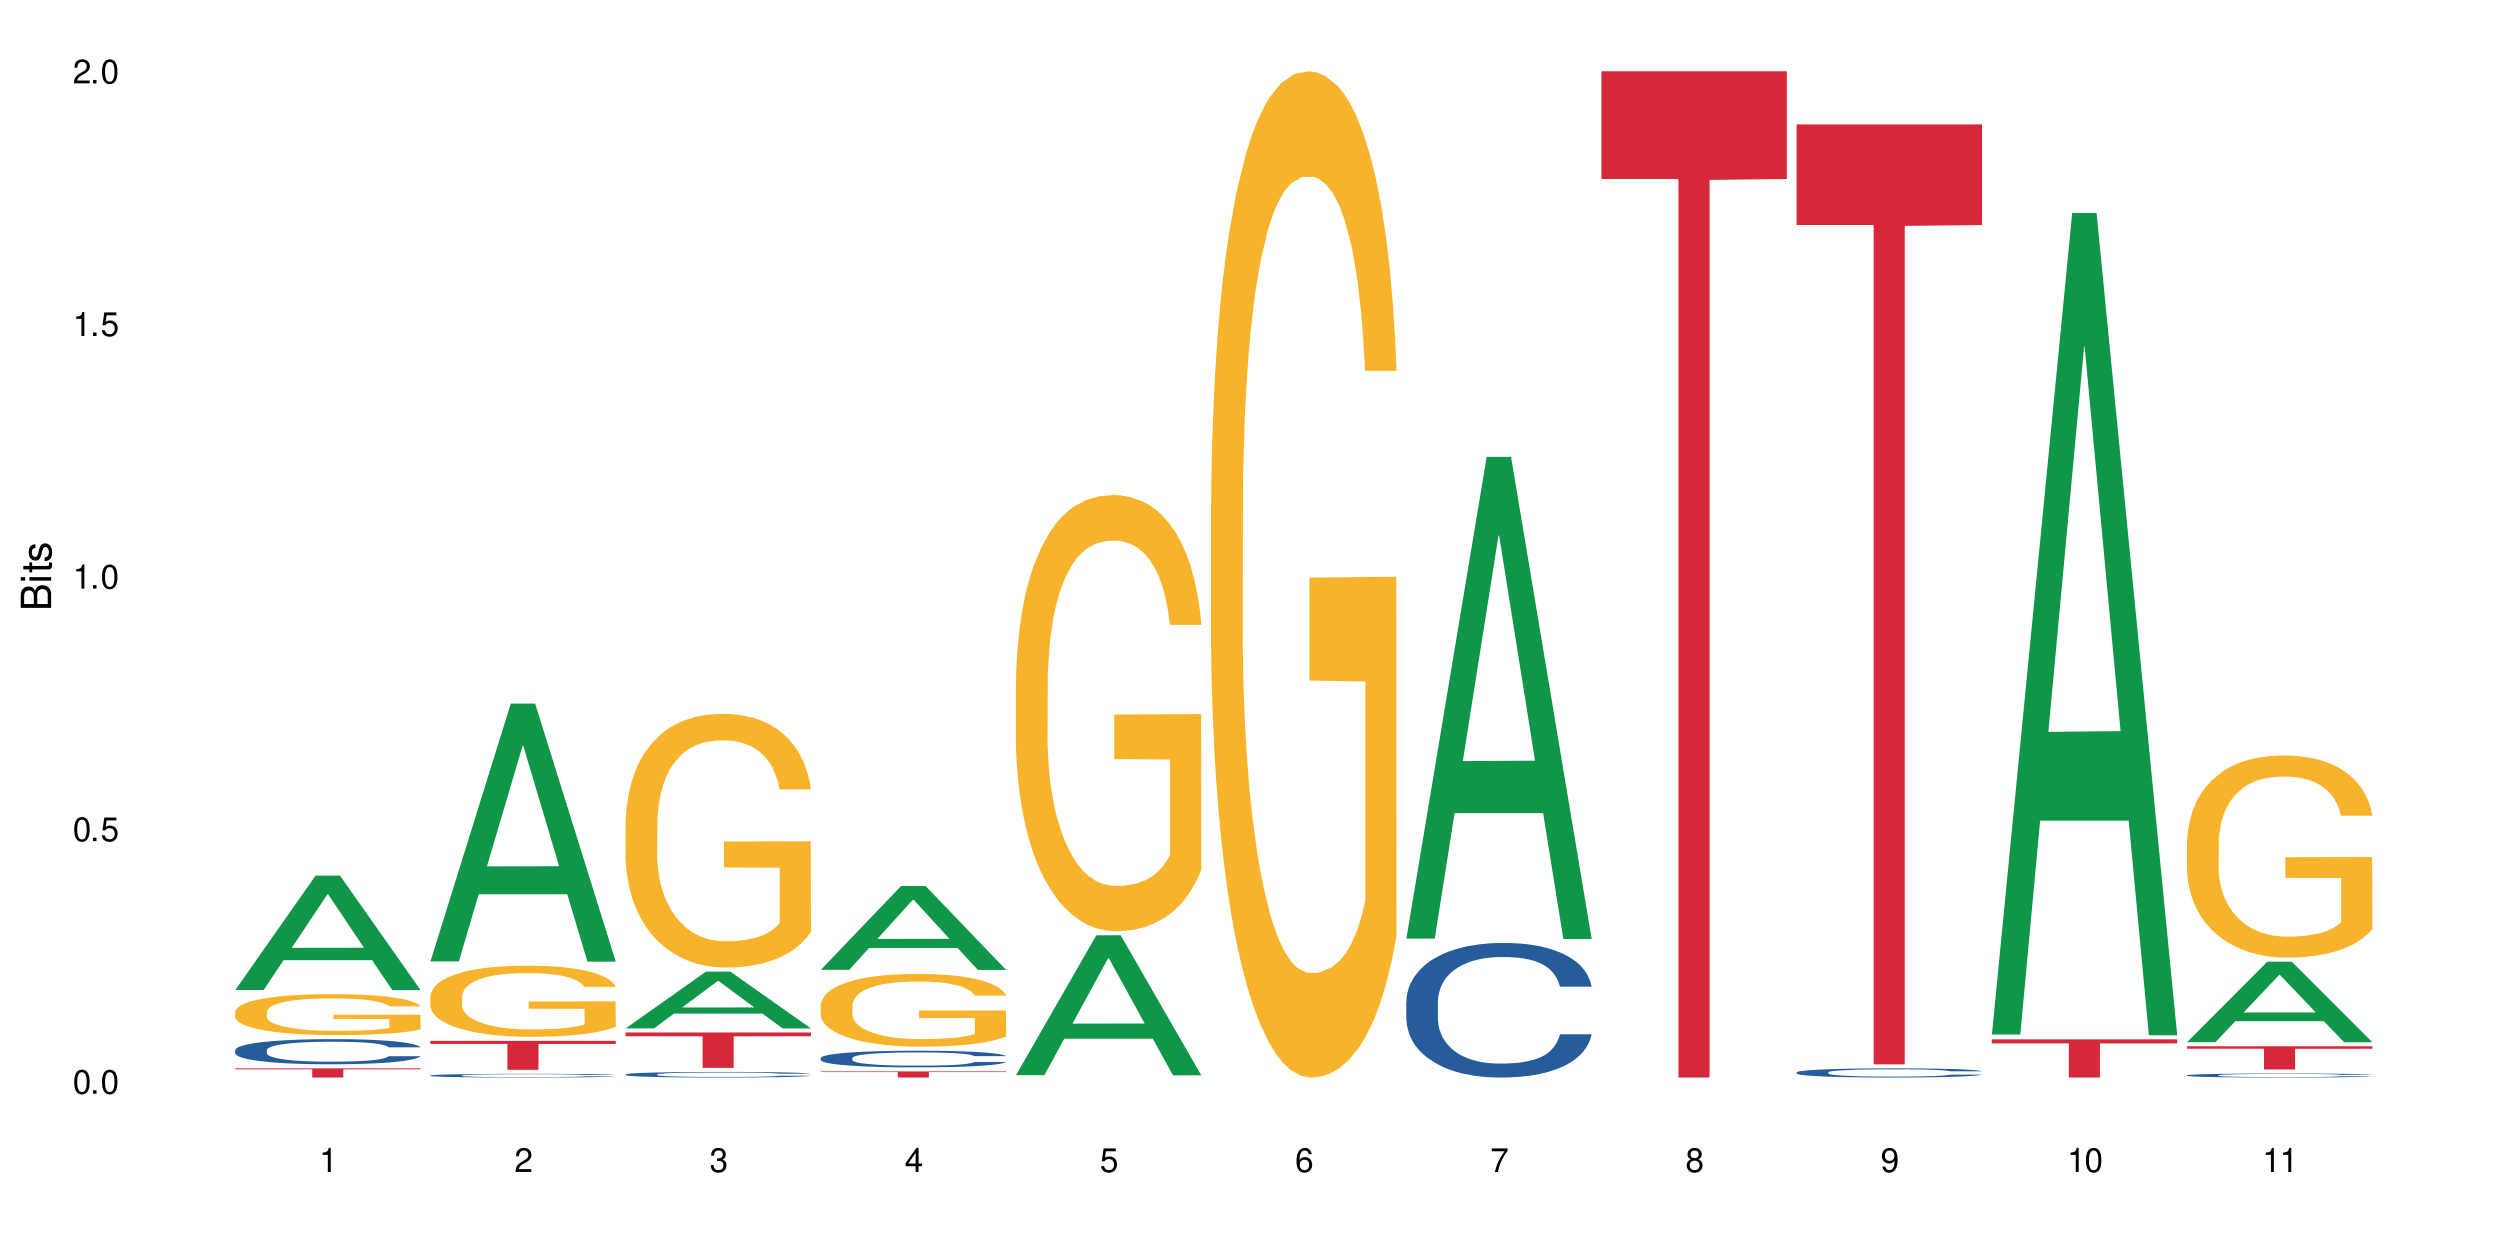 <?xml version="1.0" encoding="UTF-8"?>
<svg xmlns="http://www.w3.org/2000/svg" xmlns:xlink="http://www.w3.org/1999/xlink" width="720" height="360" viewBox="0 0 720 360">
<defs>
<g>
<g id="glyph-0-0">
</g>
<g id="glyph-0-1">
<path d="M 2.641 -6.938 C 2 -6.938 1.422 -6.656 1.078 -6.172 C 0.641 -5.562 0.406 -4.641 0.406 -3.359 C 0.406 -1.016 1.188 0.219 2.641 0.219 C 4.078 0.219 4.859 -1.016 4.859 -3.297 C 4.859 -4.641 4.656 -5.547 4.203 -6.172 C 3.844 -6.656 3.281 -6.938 2.641 -6.938 Z M 2.641 -6.188 C 3.547 -6.188 4 -5.25 4 -3.375 C 4 -1.406 3.562 -0.484 2.625 -0.484 C 1.734 -0.484 1.281 -1.438 1.281 -3.344 C 1.281 -5.25 1.734 -6.188 2.641 -6.188 Z M 2.641 -6.188 "/>
</g>
<g id="glyph-0-2">
<path d="M 1.828 -1 L 0.828 -1 L 0.828 0 L 1.828 0 Z M 1.828 -1 "/>
</g>
<g id="glyph-0-3">
<path d="M 4.562 -6.797 L 1.062 -6.797 L 0.547 -3.094 L 1.328 -3.094 C 1.719 -3.562 2.047 -3.734 2.578 -3.734 C 3.484 -3.734 4.062 -3.109 4.062 -2.094 C 4.062 -1.125 3.484 -0.531 2.578 -0.531 C 1.828 -0.531 1.375 -0.906 1.188 -1.672 L 0.328 -1.672 C 0.453 -1.109 0.547 -0.844 0.75 -0.594 C 1.125 -0.078 1.828 0.219 2.594 0.219 C 3.969 0.219 4.922 -0.781 4.922 -2.219 C 4.922 -3.562 4.031 -4.484 2.719 -4.484 C 2.25 -4.484 1.859 -4.359 1.469 -4.062 L 1.734 -5.969 L 4.562 -5.969 Z M 4.562 -6.797 "/>
</g>
<g id="glyph-0-4">
<path d="M 2.484 -4.938 L 2.484 0 L 3.328 0 L 3.328 -6.938 L 2.766 -6.938 C 2.469 -5.875 2.281 -5.734 0.984 -5.562 L 0.984 -4.938 Z M 2.484 -4.938 "/>
</g>
<g id="glyph-0-5">
<path d="M 4.859 -0.828 L 1.281 -0.828 C 1.359 -1.406 1.672 -1.781 2.5 -2.281 L 3.469 -2.828 C 4.406 -3.344 4.906 -4.062 4.906 -4.906 C 4.906 -5.484 4.672 -6.031 4.266 -6.406 C 3.859 -6.766 3.375 -6.938 2.719 -6.938 C 1.859 -6.938 1.219 -6.625 0.844 -6.031 C 0.609 -5.672 0.5 -5.234 0.484 -4.531 L 1.328 -4.531 C 1.359 -5.016 1.406 -5.281 1.531 -5.516 C 1.75 -5.938 2.188 -6.203 2.703 -6.203 C 3.469 -6.203 4.031 -5.641 4.031 -4.891 C 4.031 -4.344 3.719 -3.859 3.125 -3.516 L 2.234 -3 C 0.812 -2.172 0.406 -1.531 0.328 -0.016 L 4.859 -0.016 Z M 4.859 -0.828 "/>
</g>
<g id="glyph-0-6">
<path d="M 2.125 -3.188 L 2.578 -3.188 C 3.5 -3.188 3.984 -2.766 3.984 -1.922 C 3.984 -1.062 3.469 -0.531 2.594 -0.531 C 1.656 -0.531 1.203 -1 1.156 -2.016 L 0.312 -2.016 C 0.344 -1.453 0.438 -1.094 0.609 -0.781 C 0.953 -0.109 1.625 0.219 2.547 0.219 C 3.953 0.219 4.859 -0.625 4.859 -1.938 C 4.859 -2.828 4.516 -3.297 3.703 -3.594 C 4.344 -3.844 4.656 -4.328 4.656 -5.031 C 4.656 -6.219 3.875 -6.938 2.578 -6.938 C 1.203 -6.938 0.484 -6.172 0.453 -4.703 L 1.297 -4.703 C 1.312 -5.125 1.344 -5.359 1.453 -5.578 C 1.641 -5.969 2.062 -6.203 2.594 -6.203 C 3.344 -6.203 3.797 -5.75 3.797 -5 C 3.797 -4.516 3.609 -4.219 3.25 -4.047 C 3.016 -3.953 2.703 -3.922 2.125 -3.906 Z M 2.125 -3.188 "/>
</g>
<g id="glyph-0-7">
<path d="M 3.141 -1.672 L 3.141 0 L 3.984 0 L 3.984 -1.672 L 4.984 -1.672 L 4.984 -2.438 L 3.984 -2.438 L 3.984 -6.938 L 3.359 -6.938 L 0.266 -2.578 L 0.266 -1.672 Z M 3.141 -2.438 L 1 -2.438 L 3.141 -5.5 Z M 3.141 -2.438 "/>
</g>
<g id="glyph-0-8">
<path d="M 4.781 -5.125 C 4.609 -6.266 3.891 -6.938 2.844 -6.938 C 2.094 -6.938 1.422 -6.578 1.031 -5.953 C 0.594 -5.266 0.406 -4.422 0.406 -3.172 C 0.406 -2 0.578 -1.25 0.984 -0.641 C 1.359 -0.078 1.953 0.219 2.703 0.219 C 3.984 0.219 4.922 -0.75 4.922 -2.094 C 4.922 -3.375 4.062 -4.281 2.844 -4.281 C 2.172 -4.281 1.641 -4.031 1.281 -3.516 C 1.281 -5.234 1.828 -6.188 2.797 -6.188 C 3.391 -6.188 3.797 -5.797 3.938 -5.125 Z M 2.734 -3.531 C 3.547 -3.531 4.062 -2.953 4.062 -2.031 C 4.062 -1.156 3.484 -0.531 2.703 -0.531 C 1.922 -0.531 1.328 -1.188 1.328 -2.078 C 1.328 -2.938 1.906 -3.531 2.734 -3.531 Z M 2.734 -3.531 "/>
</g>
<g id="glyph-0-9">
<path d="M 4.984 -6.797 L 0.438 -6.797 L 0.438 -5.969 L 4.109 -5.969 C 2.5 -3.656 1.828 -2.234 1.328 0 L 2.219 0 C 2.594 -2.172 3.453 -4.047 4.984 -6.094 Z M 4.984 -6.797 "/>
</g>
<g id="glyph-0-10">
<path d="M 3.75 -3.656 C 4.469 -4.094 4.688 -4.438 4.688 -5.078 C 4.688 -6.172 3.844 -6.938 2.641 -6.938 C 1.438 -6.938 0.594 -6.172 0.594 -5.094 C 0.594 -4.438 0.812 -4.094 1.516 -3.656 C 0.734 -3.266 0.359 -2.703 0.359 -1.922 C 0.359 -0.656 1.281 0.219 2.641 0.219 C 3.984 0.219 4.922 -0.656 4.922 -1.922 C 4.922 -2.703 4.531 -3.266 3.75 -3.656 Z M 2.641 -6.188 C 3.359 -6.188 3.812 -5.75 3.812 -5.062 C 3.812 -4.406 3.344 -3.984 2.641 -3.984 C 1.922 -3.984 1.453 -4.406 1.453 -5.078 C 1.453 -5.75 1.922 -6.188 2.641 -6.188 Z M 2.641 -3.266 C 3.484 -3.266 4.062 -2.719 4.062 -1.906 C 4.062 -1.078 3.484 -0.531 2.625 -0.531 C 1.797 -0.531 1.219 -1.094 1.219 -1.906 C 1.219 -2.719 1.781 -3.266 2.641 -3.266 Z M 2.641 -3.266 "/>
</g>
<g id="glyph-0-11">
<path d="M 0.516 -1.578 C 0.672 -0.453 1.406 0.219 2.438 0.219 C 3.188 0.219 3.859 -0.141 4.266 -0.766 C 4.688 -1.453 4.891 -2.297 4.891 -3.547 C 4.891 -4.719 4.703 -5.453 4.312 -6.078 C 3.938 -6.641 3.344 -6.938 2.594 -6.938 C 1.297 -6.938 0.359 -5.969 0.359 -4.625 C 0.359 -3.344 1.234 -2.453 2.453 -2.453 C 3.094 -2.453 3.578 -2.672 4.016 -3.203 C 4 -1.484 3.469 -0.531 2.5 -0.531 C 1.906 -0.531 1.484 -0.906 1.359 -1.578 Z M 2.578 -6.203 C 3.375 -6.203 3.969 -5.531 3.969 -4.641 C 3.969 -3.797 3.391 -3.188 2.547 -3.188 C 1.734 -3.188 1.234 -3.766 1.234 -4.688 C 1.234 -5.562 1.797 -6.203 2.578 -6.203 Z M 2.578 -6.203 "/>
</g>
<g id="glyph-1-0">
</g>
<g id="glyph-1-1">
<path d="M 0 -0.953 L 0 -4.891 C 0 -5.719 -0.234 -6.344 -0.734 -6.797 C -1.188 -7.234 -1.812 -7.469 -2.5 -7.469 C -3.547 -7.469 -4.188 -7 -4.625 -5.875 C -4.984 -6.688 -5.625 -7.094 -6.531 -7.094 C -7.172 -7.094 -7.734 -6.859 -8.141 -6.391 C -8.562 -5.922 -8.75 -5.344 -8.75 -4.5 L -8.75 -0.953 Z M -4.984 -2.062 L -7.766 -2.062 L -7.766 -4.219 C -7.766 -4.844 -7.688 -5.203 -7.453 -5.5 C -7.219 -5.812 -6.859 -5.969 -6.375 -5.969 C -5.891 -5.969 -5.531 -5.812 -5.297 -5.5 C -5.062 -5.203 -4.984 -4.844 -4.984 -4.219 Z M -0.984 -2.062 L -4 -2.062 L -4 -4.781 C -4 -5.766 -3.438 -6.359 -2.484 -6.359 C -1.547 -6.359 -0.984 -5.766 -0.984 -4.781 Z M -0.984 -2.062 "/>
</g>
<g id="glyph-1-2">
<path d="M -6.281 -1.797 L -6.281 -0.797 L 0 -0.797 L 0 -1.797 Z M -8.75 -1.797 L -8.75 -0.797 L -7.484 -0.797 L -7.484 -1.797 Z M -8.75 -1.797 "/>
</g>
<g id="glyph-1-3">
<path d="M -6.281 -3.047 L -6.281 -2.016 L -8.016 -2.016 L -8.016 -1.016 L -6.281 -1.016 L -6.281 -0.172 L -5.469 -0.172 L -5.469 -1.016 L -0.719 -1.016 C -0.078 -1.016 0.281 -1.453 0.281 -2.234 C 0.281 -2.5 0.25 -2.719 0.188 -3.047 L -0.641 -3.047 C -0.609 -2.906 -0.594 -2.766 -0.594 -2.562 C -0.594 -2.141 -0.719 -2.016 -1.156 -2.016 L -5.469 -2.016 L -5.469 -3.047 Z M -6.281 -3.047 "/>
</g>
<g id="glyph-1-4">
<path d="M -4.531 -5.25 C -5.766 -5.25 -6.469 -4.422 -6.469 -2.969 C -6.469 -1.516 -5.719 -0.562 -4.547 -0.562 C -3.562 -0.562 -3.094 -1.062 -2.734 -2.562 L -2.516 -3.484 C -2.344 -4.188 -2.094 -4.469 -1.641 -4.469 C -1.047 -4.469 -0.641 -3.875 -0.641 -3 C -0.641 -2.453 -0.797 -2 -1.062 -1.75 C -1.25 -1.594 -1.422 -1.531 -1.875 -1.469 L -1.875 -0.406 C -0.422 -0.453 0.281 -1.266 0.281 -2.922 C 0.281 -4.5 -0.5 -5.516 -1.719 -5.516 C -2.656 -5.516 -3.172 -4.984 -3.469 -3.734 L -3.703 -2.766 C -3.891 -1.953 -4.156 -1.609 -4.594 -1.609 C -5.188 -1.609 -5.547 -2.125 -5.547 -2.938 C -5.547 -3.75 -5.203 -4.172 -4.531 -4.203 Z M -4.531 -5.25 "/>
</g>
</g>
</defs>
<rect x="-72" y="-36" width="864" height="432" fill="rgb(100%, 100%, 100%)" fill-opacity="1"/>
<path fill-rule="nonzero" fill="rgb(6.275%, 58.824%, 28.235%)" fill-opacity="1" d="M 67.73 285.121 L 67.789 285.09 L 90.895 252.168 L 97.91 252.168 L 121.133 285.152 L 112.973 285.152 L 107.152 276.543 L 81.652 276.543 L 75.945 285.121 L 67.73 285.121 L 84.105 272.98 L 104.816 272.949 L 94.488 257.555 L 94.375 257.527 L 94.262 257.617 L 84.047 272.949 L 84.105 272.98 Z M 67.73 285.121 "/>
<path fill-rule="nonzero" fill="rgb(14.51%, 36.078%, 60%)" fill-opacity="1" d="M 67.73 302.422 L 67.797 302.418 L 67.797 302.258 L 67.992 302.008 L 68.449 301.688 L 68.902 301.473 L 70.074 301.082 L 71.703 300.703 L 73.398 300.414 L 74.633 300.238 L 75.742 300.109 L 78.281 299.863 L 79.91 299.738 L 81.668 299.625 L 83.816 299.512 L 85.379 299.445 L 88.895 299.34 L 91.5 299.293 L 93.52 299.273 L 97.883 299.273 L 100.488 299.301 L 102.375 299.332 L 104.461 299.387 L 106.219 299.445 L 109.281 299.59 L 112.016 299.777 L 113.254 299.883 L 115.207 300.09 L 116.703 300.285 L 117.746 300.457 L 118.918 300.703 L 119.961 301 L 120.742 301.34 L 121.133 301.625 L 112.016 301.625 L 111.559 301.359 L 111.039 301.152 L 110.062 300.883 L 109.086 300.691 L 107.715 300.5 L 106.48 300.371 L 104.785 300.246 L 103.289 300.168 L 101.727 300.109 L 100.227 300.066 L 97.363 300.027 L 94.039 300.027 L 92.805 300.043 L 90.262 300.094 L 88.895 300.141 L 86.941 300.234 L 85.574 300.32 L 83.945 300.453 L 82.84 300.562 L 81.473 300.738 L 80.496 300.887 L 79.387 301.105 L 78.738 301.273 L 78.152 301.457 L 77.629 301.676 L 77.238 301.906 L 76.977 302.152 L 76.848 302.391 L 76.848 303.418 L 76.977 303.656 L 77.305 303.934 L 78.152 304.336 L 79.387 304.688 L 80.82 304.965 L 82.188 305.164 L 82.969 305.254 L 84.012 305.363 L 85.641 305.492 L 87.984 305.625 L 89.352 305.68 L 91.438 305.73 L 93.586 305.758 L 96.449 305.758 L 98.988 305.73 L 100.684 305.699 L 102.441 305.645 L 104.852 305.535 L 106.348 305.43 L 107.652 305.301 L 108.629 305.176 L 109.281 305.07 L 110.258 304.867 L 111.039 304.641 L 111.625 304.41 L 112.016 304.184 L 121.133 304.184 L 120.742 304.449 L 120.156 304.707 L 119.57 304.898 L 118.656 305.129 L 117.613 305.336 L 116.117 305.566 L 114.879 305.719 L 113.254 305.883 L 111.754 306.012 L 110.125 306.121 L 107.715 306.254 L 106.152 306.32 L 104.461 306.379 L 102.441 306.434 L 99.902 306.48 L 97.168 306.508 L 94.625 306.512 L 91.891 306.5 L 89.871 306.473 L 87.203 306.414 L 83.883 306.293 L 81.473 306.168 L 79.582 306.043 L 77.957 305.91 L 76.133 305.73 L 73.789 305.441 L 72.355 305.215 L 71.379 305.031 L 70.27 304.773 L 69.488 304.543 L 68.578 304.172 L 67.926 303.699 L 67.73 303.336 Z M 67.73 302.422 "/>
<path fill-rule="nonzero" fill="rgb(96.863%, 70.196%, 16.863%)" fill-opacity="1" d="M 67.73 291.367 L 67.797 291.355 L 67.797 291.141 L 68.055 290.656 L 68.707 289.988 L 69.555 289.441 L 70.465 289.008 L 71.051 288.781 L 72.027 288.461 L 72.875 288.223 L 75.023 287.738 L 77.762 287.285 L 79.258 287.09 L 80.949 286.91 L 83.359 286.703 L 84.469 286.629 L 87.855 286.457 L 91.695 286.348 L 95.93 286.316 L 97.883 286.328 L 100.555 286.371 L 104.199 286.488 L 106.285 286.598 L 107.91 286.703 L 109.605 286.844 L 111.688 287.059 L 113.645 287.316 L 115.207 287.578 L 116.77 287.898 L 118.07 288.242 L 119.18 288.621 L 120.156 289.074 L 120.742 289.449 L 121.133 289.828 L 112.078 289.828 L 111.559 289.449 L 110.973 289.16 L 109.996 288.805 L 109.02 288.547 L 108.043 288.34 L 106.219 288.062 L 104.656 287.891 L 102.703 287.738 L 100.812 287.641 L 98.664 287.578 L 97.363 287.555 L 93.91 287.555 L 90.785 287.629 L 88.961 287.715 L 87.66 287.801 L 85.836 287.965 L 84.727 288.094 L 84.078 288.18 L 82.125 288.512 L 80.82 288.816 L 80.105 289.02 L 79.191 289.344 L 78.543 289.633 L 77.824 290.062 L 77.434 290.387 L 76.914 291.121 L 76.848 293.059 L 77.043 293.469 L 77.434 293.91 L 77.957 294.297 L 78.738 294.707 L 79.52 295.02 L 80.887 295.438 L 82.059 295.719 L 82.969 295.902 L 84.727 296.191 L 85.445 296.289 L 87.137 296.484 L 88.895 296.633 L 91.047 296.766 L 92.672 296.828 L 95.277 296.883 L 98.598 296.883 L 102.508 296.816 L 104.98 296.73 L 106.676 296.645 L 107.781 296.57 L 109.148 296.453 L 110.125 296.344 L 111.039 296.227 L 112.145 296.043 L 112.145 293.469 L 96.059 293.457 L 96.059 292.25 L 121.066 292.238 L 121.133 296.453 L 119.766 296.742 L 118.07 297.023 L 116.441 297.238 L 114.75 297.422 L 112.34 297.625 L 110.387 297.754 L 107.391 297.906 L 104.656 298.004 L 101.789 298.066 L 99.25 298.098 L 96.254 298.109 L 93.586 298.09 L 90.719 298.023 L 88.441 297.938 L 86.355 297.832 L 84.273 297.691 L 81.668 297.465 L 79.973 297.281 L 78.215 297.055 L 76.457 296.785 L 74.895 296.496 L 73.852 296.27 L 72.812 296.012 L 71.703 295.688 L 70.66 295.32 L 69.879 294.988 L 69.164 294.609 L 68.645 294.254 L 68.121 293.77 L 67.859 293.383 L 67.73 293.047 Z M 67.73 291.367 "/>
<path fill-rule="nonzero" fill="rgb(83.922%, 15.686%, 22.353%)" fill-opacity="1" d="M 67.73 307.676 L 121.133 307.676 L 121.133 307.961 L 98.875 307.965 L 98.875 310.332 L 89.922 310.332 L 89.922 307.965 L 89.793 307.961 L 67.73 307.961 Z M 67.73 307.676 "/>
<path fill-rule="nonzero" fill="rgb(6.275%, 58.824%, 28.235%)" fill-opacity="1" d="M 123.941 276.883 L 124 276.812 L 147.105 202.633 L 154.125 202.633 L 177.344 276.953 L 169.184 276.953 L 163.367 257.551 L 137.863 257.551 L 132.156 276.883 L 123.941 276.883 L 140.316 249.527 L 161.027 249.457 L 150.699 214.773 L 150.586 214.703 L 150.473 214.914 L 140.258 249.457 L 140.316 249.527 Z M 123.941 276.883 "/>
<path fill-rule="nonzero" fill="rgb(14.51%, 36.078%, 60%)" fill-opacity="1" d="M 123.941 309.73 L 124.008 309.727 L 124.008 309.703 L 124.203 309.668 L 124.66 309.621 L 125.113 309.59 L 126.285 309.531 L 127.914 309.477 L 129.609 309.434 L 130.844 309.406 L 131.953 309.387 L 134.492 309.352 L 136.121 309.332 L 137.879 309.316 L 140.027 309.301 L 141.59 309.289 L 145.109 309.273 L 147.711 309.266 L 154.094 309.266 L 156.699 309.27 L 158.59 309.273 L 160.672 309.281 L 162.43 309.289 L 165.492 309.312 L 168.227 309.34 L 169.465 309.355 L 171.418 309.383 L 172.914 309.414 L 173.957 309.438 L 175.129 309.477 L 176.172 309.52 L 176.953 309.57 L 177.344 309.609 L 168.227 309.609 L 167.77 309.57 L 167.25 309.543 L 166.273 309.5 L 165.297 309.473 L 163.93 309.445 L 162.691 309.426 L 160.996 309.406 L 159.5 309.395 L 157.938 309.387 L 156.438 309.383 L 153.574 309.375 L 150.254 309.375 L 149.016 309.379 L 146.477 309.387 L 145.109 309.391 L 143.152 309.406 L 141.785 309.418 L 140.156 309.438 L 139.051 309.453 L 137.684 309.48 L 136.707 309.504 L 135.598 309.535 L 134.949 309.559 L 134.363 309.586 L 133.84 309.617 L 133.449 309.652 L 133.191 309.688 L 133.059 309.723 L 133.059 309.875 L 133.191 309.91 L 133.516 309.953 L 134.363 310.012 L 135.598 310.062 L 137.031 310.105 L 139.18 310.148 L 140.223 310.164 L 141.852 310.184 L 144.195 310.203 L 145.562 310.211 L 147.648 310.219 L 149.797 310.223 L 152.66 310.223 L 155.203 310.219 L 156.895 310.211 L 158.652 310.203 L 161.062 310.188 L 162.559 310.172 L 163.863 310.152 L 164.84 310.137 L 165.492 310.121 L 166.469 310.09 L 167.25 310.055 L 167.836 310.023 L 168.227 309.988 L 177.344 309.988 L 176.953 310.027 L 176.367 310.066 L 175.781 310.094 L 174.867 310.129 L 173.828 310.16 L 172.328 310.191 L 171.09 310.215 L 169.465 310.238 L 167.965 310.258 L 166.336 310.273 L 163.93 310.293 L 162.363 310.305 L 160.672 310.312 L 158.652 310.32 L 156.113 310.328 L 153.379 310.332 L 148.102 310.332 L 146.086 310.328 L 143.414 310.316 L 140.094 310.301 L 137.684 310.281 L 135.793 310.262 L 134.168 310.242 L 132.344 310.219 L 130 310.176 L 128.566 310.141 L 127.59 310.113 L 126.48 310.074 L 125.699 310.043 L 124.789 309.988 L 124.137 309.918 L 123.941 309.863 Z M 123.941 309.73 "/>
<path fill-rule="nonzero" fill="rgb(96.863%, 70.196%, 16.863%)" fill-opacity="1" d="M 123.941 286.891 L 124.008 286.871 L 124.008 286.496 L 124.27 285.656 L 124.918 284.496 L 125.766 283.539 L 126.676 282.793 L 127.266 282.398 L 128.242 281.84 L 129.086 281.426 L 131.234 280.586 L 133.973 279.801 L 135.469 279.461 L 137.164 279.145 L 139.57 278.789 L 140.68 278.656 L 144.066 278.359 L 147.906 278.172 L 152.141 278.117 L 154.094 278.133 L 156.766 278.211 L 160.41 278.414 L 162.496 278.602 L 164.125 278.789 L 165.816 279.031 L 167.902 279.406 L 169.855 279.855 L 171.418 280.305 L 172.98 280.867 L 174.281 281.465 L 175.391 282.117 L 176.367 282.906 L 176.953 283.559 L 177.344 284.215 L 168.293 284.215 L 167.77 283.559 L 167.184 283.055 L 166.207 282.438 L 165.23 281.988 L 164.254 281.633 L 162.43 281.145 L 160.867 280.848 L 158.914 280.586 L 157.023 280.418 L 154.875 280.305 L 153.574 280.266 L 150.121 280.266 L 146.996 280.398 L 145.172 280.547 L 143.871 280.695 L 142.047 280.977 L 140.941 281.203 L 140.289 281.352 L 138.336 281.934 L 137.031 282.457 L 136.316 282.812 L 135.402 283.371 L 134.754 283.879 L 134.035 284.625 L 133.645 285.188 L 133.125 286.457 L 133.059 289.828 L 133.254 290.535 L 133.645 291.305 L 134.168 291.977 L 134.949 292.688 L 135.73 293.23 L 137.098 293.961 L 138.27 294.445 L 139.18 294.766 L 140.941 295.27 L 141.656 295.438 L 143.348 295.773 L 145.109 296.035 L 147.258 296.262 L 148.883 296.375 L 151.488 296.469 L 154.812 296.469 L 158.719 296.355 L 161.191 296.207 L 162.887 296.055 L 163.992 295.926 L 165.359 295.719 L 166.336 295.531 L 167.25 295.324 L 168.355 295.008 L 168.355 290.535 L 152.27 290.52 L 152.27 288.422 L 177.277 288.406 L 177.344 295.719 L 175.977 296.223 L 174.281 296.711 L 172.656 297.086 L 170.961 297.402 L 168.551 297.758 L 166.598 297.984 L 163.602 298.246 L 160.867 298.414 L 158 298.523 L 155.461 298.582 L 152.465 298.602 L 149.797 298.562 L 146.93 298.449 L 144.652 298.301 L 142.566 298.113 L 140.484 297.871 L 137.879 297.477 L 136.188 297.16 L 134.426 296.766 L 132.668 296.301 L 131.105 295.793 L 130.062 295.402 L 129.023 294.953 L 127.914 294.391 L 126.871 293.754 L 126.09 293.176 L 125.375 292.52 L 124.855 291.902 L 124.332 291.062 L 124.074 290.387 L 123.941 289.809 Z M 123.941 286.891 "/>
<path fill-rule="nonzero" fill="rgb(83.922%, 15.686%, 22.353%)" fill-opacity="1" d="M 123.941 299.766 L 177.344 299.766 L 177.344 300.656 L 155.086 300.664 L 155.086 308.102 L 146.133 308.102 L 146.133 300.672 L 146.004 300.656 L 123.941 300.656 Z M 123.941 299.766 "/>
<path fill-rule="nonzero" fill="rgb(6.275%, 58.824%, 28.235%)" fill-opacity="1" d="M 180.152 296.176 L 180.211 296.16 L 203.316 279.828 L 210.336 279.828 L 233.555 296.191 L 225.395 296.191 L 219.578 291.922 L 194.074 291.922 L 188.371 296.176 L 180.152 296.176 L 196.527 290.152 L 217.238 290.137 L 206.91 282.504 L 206.797 282.488 L 206.684 282.535 L 196.473 290.137 L 196.527 290.152 Z M 180.152 296.176 "/>
<path fill-rule="nonzero" fill="rgb(14.51%, 36.078%, 60%)" fill-opacity="1" d="M 180.152 309.422 L 180.219 309.418 L 180.219 309.383 L 180.414 309.328 L 180.871 309.258 L 181.324 309.207 L 182.5 309.121 L 184.125 309.039 L 185.82 308.973 L 187.059 308.934 L 188.164 308.906 L 190.703 308.852 L 192.332 308.82 L 194.09 308.797 L 196.238 308.773 L 197.801 308.758 L 201.32 308.734 L 203.922 308.723 L 205.941 308.719 L 210.305 308.719 L 212.91 308.723 L 214.801 308.73 L 216.883 308.742 L 218.641 308.758 L 221.703 308.789 L 224.438 308.832 L 225.676 308.855 L 227.629 308.898 L 229.125 308.945 L 230.168 308.984 L 231.34 309.039 L 232.383 309.105 L 233.164 309.18 L 233.555 309.242 L 224.438 309.242 L 223.98 309.184 L 223.461 309.137 L 222.484 309.078 L 221.508 309.035 L 220.141 308.992 L 218.902 308.965 L 217.207 308.934 L 215.711 308.918 L 214.148 308.906 L 212.648 308.895 L 209.785 308.887 L 206.465 308.887 L 205.227 308.891 L 202.688 308.902 L 201.32 308.91 L 199.363 308.934 L 197.996 308.953 L 196.371 308.98 L 195.262 309.008 L 193.895 309.043 L 192.918 309.078 L 191.812 309.129 L 191.16 309.164 L 190.574 309.207 L 190.051 309.254 L 189.66 309.305 L 189.402 309.359 L 189.27 309.414 L 189.27 309.641 L 189.402 309.695 L 189.727 309.758 L 190.574 309.848 L 191.812 309.926 L 193.242 309.988 L 194.609 310.031 L 195.395 310.051 L 196.434 310.074 L 198.062 310.105 L 200.406 310.133 L 201.773 310.148 L 203.859 310.16 L 206.008 310.164 L 208.875 310.164 L 211.414 310.16 L 213.105 310.152 L 214.863 310.141 L 217.273 310.113 L 218.773 310.09 L 220.074 310.062 L 221.051 310.035 L 221.703 310.012 L 222.68 309.965 L 223.461 309.914 L 224.047 309.863 L 224.438 309.812 L 233.555 309.812 L 233.164 309.871 L 232.578 309.93 L 231.992 309.973 L 231.082 310.023 L 230.039 310.07 L 228.539 310.121 L 227.305 310.156 L 225.676 310.191 L 224.176 310.219 L 222.551 310.246 L 220.141 310.273 L 218.578 310.289 L 216.883 310.305 L 214.863 310.316 L 212.324 310.324 L 209.59 310.332 L 207.051 310.332 L 204.316 310.328 L 202.297 310.324 L 199.625 310.309 L 196.305 310.285 L 193.895 310.254 L 192.008 310.227 L 190.379 310.199 L 188.555 310.16 L 186.211 310.094 L 184.777 310.043 L 183.801 310.004 L 182.695 309.945 L 181.914 309.895 L 181 309.809 L 180.348 309.707 L 180.152 309.625 Z M 180.152 309.422 "/>
<path fill-rule="nonzero" fill="rgb(96.863%, 70.196%, 16.863%)" fill-opacity="1" d="M 180.152 236.887 L 180.219 236.82 L 180.219 235.484 L 180.48 232.484 L 181.129 228.344 L 181.977 224.941 L 182.891 222.273 L 183.477 220.871 L 184.453 218.867 L 185.297 217.398 L 187.449 214.398 L 190.184 211.594 L 191.68 210.391 L 193.375 209.258 L 195.785 207.988 L 196.891 207.523 L 200.277 206.453 L 204.121 205.789 L 208.352 205.586 L 210.305 205.652 L 212.977 205.922 L 216.621 206.656 L 218.707 207.324 L 220.336 207.988 L 222.027 208.855 L 224.113 210.191 L 226.066 211.793 L 227.629 213.395 L 229.191 215.398 L 230.492 217.535 L 231.602 219.871 L 232.578 222.672 L 233.164 225.008 L 233.555 227.344 L 224.504 227.344 L 223.98 225.008 L 223.395 223.207 L 222.418 221.004 L 221.441 219.402 L 220.465 218.133 L 218.641 216.398 L 217.078 215.332 L 215.125 214.398 L 213.238 213.797 L 211.086 213.395 L 209.785 213.262 L 206.332 213.262 L 203.207 213.73 L 201.383 214.262 L 200.082 214.797 L 198.258 215.797 L 197.152 216.598 L 196.5 217.133 L 194.547 219.203 L 193.242 221.07 L 192.527 222.34 L 191.617 224.34 L 190.965 226.145 L 190.246 228.812 L 189.855 230.812 L 189.336 235.352 L 189.27 247.367 L 189.465 249.902 L 189.855 252.637 L 190.379 255.039 L 191.16 257.578 L 191.941 259.512 L 193.309 262.113 L 194.48 263.852 L 195.395 264.984 L 197.152 266.785 L 197.867 267.387 L 199.562 268.59 L 201.32 269.523 L 203.469 270.324 L 205.098 270.723 L 207.699 271.059 L 211.023 271.059 L 214.93 270.656 L 217.402 270.125 L 219.098 269.59 L 220.203 269.121 L 221.57 268.387 L 222.551 267.719 L 223.461 266.988 L 224.566 265.852 L 224.566 249.902 L 208.484 249.836 L 208.484 242.359 L 233.488 242.293 L 233.555 268.387 L 232.188 270.191 L 230.492 271.926 L 228.867 273.262 L 227.172 274.395 L 224.762 275.664 L 222.809 276.465 L 219.812 277.398 L 217.078 278 L 214.215 278.398 L 211.672 278.598 L 208.68 278.664 L 206.008 278.531 L 203.141 278.133 L 200.863 277.598 L 198.777 276.93 L 196.695 276.062 L 194.09 274.66 L 192.398 273.527 L 190.641 272.125 L 188.879 270.457 L 187.316 268.656 L 186.277 267.254 L 185.234 265.652 L 184.125 263.648 L 183.086 261.379 L 182.305 259.312 L 181.586 256.977 L 181.066 254.773 L 180.543 251.77 L 180.285 249.367 L 180.152 247.297 Z M 180.152 236.887 "/>
<path fill-rule="nonzero" fill="rgb(83.922%, 15.686%, 22.353%)" fill-opacity="1" d="M 180.152 297.355 L 233.555 297.355 L 233.555 298.445 L 211.301 298.457 L 211.301 307.555 L 202.344 307.555 L 202.344 298.465 L 202.215 298.445 L 180.152 298.445 Z M 180.152 297.355 "/>
<path fill-rule="nonzero" fill="rgb(6.275%, 58.824%, 28.235%)" fill-opacity="1" d="M 236.367 279.309 L 236.422 279.285 L 259.527 255.16 L 266.547 255.16 L 289.766 279.332 L 281.609 279.332 L 275.789 273.023 L 250.285 273.023 L 244.582 279.309 L 236.367 279.309 L 252.738 270.41 L 273.449 270.391 L 263.121 259.109 L 263.008 259.086 L 262.895 259.156 L 252.684 270.391 L 252.738 270.41 Z M 236.367 279.309 "/>
<path fill-rule="nonzero" fill="rgb(14.51%, 36.078%, 60%)" fill-opacity="1" d="M 236.367 304.691 L 236.43 304.688 L 236.43 304.582 L 236.625 304.418 L 237.082 304.207 L 237.539 304.062 L 238.711 303.801 L 240.34 303.551 L 242.031 303.359 L 243.27 303.246 L 244.375 303.156 L 246.914 302.996 L 248.543 302.91 L 250.301 302.836 L 252.449 302.762 L 254.016 302.719 L 257.531 302.648 L 260.137 302.617 L 262.152 302.605 L 266.516 302.605 L 269.121 302.621 L 271.012 302.645 L 273.094 302.68 L 274.852 302.719 L 277.914 302.816 L 280.648 302.938 L 281.887 303.008 L 283.84 303.145 L 285.34 303.277 L 286.379 303.391 L 287.551 303.551 L 288.594 303.75 L 289.375 303.973 L 289.766 304.16 L 280.648 304.16 L 280.191 303.984 L 279.672 303.852 L 278.695 303.672 L 277.719 303.543 L 276.352 303.414 L 275.113 303.332 L 273.422 303.25 L 271.922 303.195 L 270.359 303.156 L 268.863 303.129 L 265.996 303.105 L 262.676 303.105 L 261.438 303.113 L 258.898 303.148 L 257.531 303.18 L 255.578 303.242 L 254.211 303.297 L 252.582 303.387 L 251.473 303.461 L 250.105 303.574 L 249.129 303.676 L 248.023 303.82 L 247.371 303.93 L 246.785 304.051 L 246.266 304.195 L 245.875 304.352 L 245.613 304.512 L 245.484 304.672 L 245.484 305.352 L 245.613 305.508 L 245.938 305.691 L 246.785 305.961 L 248.023 306.191 L 249.457 306.379 L 250.824 306.508 L 251.605 306.57 L 252.645 306.641 L 254.273 306.73 L 256.617 306.816 L 257.984 306.852 L 260.07 306.887 L 262.219 306.902 L 265.086 306.902 L 267.625 306.887 L 269.316 306.863 L 271.074 306.828 L 273.484 306.754 L 274.984 306.684 L 276.285 306.602 L 277.262 306.52 L 277.914 306.449 L 278.891 306.312 L 279.672 306.164 L 280.258 306.008 L 280.648 305.859 L 289.766 305.859 L 289.375 306.035 L 288.789 306.207 L 288.203 306.332 L 287.293 306.488 L 286.25 306.625 L 284.75 306.777 L 283.516 306.879 L 281.887 306.988 L 280.387 307.07 L 278.762 307.145 L 276.352 307.234 L 274.789 307.277 L 273.094 307.316 L 271.074 307.352 L 268.535 307.383 L 265.801 307.398 L 263.262 307.402 L 260.527 307.395 L 258.508 307.379 L 255.836 307.34 L 252.516 307.258 L 250.105 307.176 L 248.219 307.094 L 246.59 307.004 L 244.766 306.887 L 242.422 306.695 L 240.988 306.543 L 240.012 306.422 L 238.906 306.25 L 238.125 306.098 L 237.211 305.852 L 236.562 305.539 L 236.367 305.297 Z M 236.367 304.691 "/>
<path fill-rule="nonzero" fill="rgb(96.863%, 70.196%, 16.863%)" fill-opacity="1" d="M 236.367 289.465 L 236.43 289.445 L 236.43 289.062 L 236.691 288.203 L 237.344 287.016 L 238.188 286.043 L 239.102 285.277 L 239.688 284.875 L 240.664 284.301 L 241.512 283.879 L 243.66 283.02 L 246.395 282.215 L 247.891 281.871 L 249.586 281.547 L 251.996 281.184 L 253.102 281.051 L 256.488 280.742 L 260.332 280.551 L 264.562 280.496 L 266.516 280.516 L 269.188 280.59 L 272.836 280.801 L 274.918 280.992 L 276.547 281.184 L 278.238 281.434 L 280.324 281.816 L 282.277 282.273 L 283.84 282.734 L 285.402 283.305 L 286.707 283.918 L 287.812 284.59 L 288.789 285.391 L 289.375 286.062 L 289.766 286.73 L 280.715 286.73 L 280.191 286.062 L 279.605 285.543 L 278.629 284.914 L 277.652 284.453 L 276.676 284.09 L 274.852 283.594 L 273.289 283.289 L 271.336 283.02 L 269.449 282.848 L 267.301 282.734 L 265.996 282.695 L 262.543 282.695 L 259.418 282.828 L 257.594 282.98 L 256.293 283.133 L 254.469 283.422 L 253.363 283.652 L 252.711 283.805 L 250.758 284.398 L 249.457 284.934 L 248.738 285.297 L 247.828 285.871 L 247.176 286.387 L 246.461 287.152 L 246.07 287.727 L 245.547 289.027 L 245.484 292.469 L 245.68 293.195 L 246.07 293.98 L 246.59 294.668 L 247.371 295.395 L 248.152 295.949 L 249.52 296.695 L 250.691 297.195 L 251.605 297.52 L 253.363 298.035 L 254.078 298.207 L 255.773 298.551 L 257.531 298.82 L 259.68 299.051 L 261.309 299.164 L 263.914 299.258 L 267.234 299.258 L 271.141 299.145 L 273.617 298.992 L 275.309 298.84 L 276.418 298.703 L 277.785 298.496 L 278.762 298.305 L 279.672 298.094 L 280.781 297.77 L 280.781 293.195 L 264.695 293.176 L 264.695 291.035 L 289.699 291.016 L 289.766 298.496 L 288.398 299.012 L 286.707 299.508 L 285.078 299.891 L 283.383 300.215 L 280.977 300.578 L 279.02 300.809 L 276.023 301.078 L 273.289 301.25 L 270.426 301.363 L 267.887 301.422 L 264.891 301.441 L 262.219 301.402 L 259.355 301.289 L 257.074 301.133 L 254.992 300.941 L 252.906 300.695 L 250.301 300.293 L 248.609 299.969 L 246.852 299.566 L 245.094 299.086 L 243.527 298.57 L 242.488 298.168 L 241.445 297.711 L 240.34 297.137 L 239.297 296.484 L 238.516 295.895 L 237.797 295.223 L 237.277 294.594 L 236.758 293.73 L 236.496 293.043 L 236.367 292.449 Z M 236.367 289.465 "/>
<path fill-rule="nonzero" fill="rgb(83.922%, 15.686%, 22.353%)" fill-opacity="1" d="M 236.367 308.566 L 289.766 308.566 L 289.766 308.758 L 267.512 308.758 L 267.512 310.332 L 258.555 310.332 L 258.555 308.762 L 258.426 308.758 L 236.367 308.758 Z M 236.367 308.566 "/>
<path fill-rule="nonzero" fill="rgb(6.275%, 58.824%, 28.235%)" fill-opacity="1" d="M 292.578 309.648 L 292.633 309.613 L 315.738 269.363 L 322.758 269.363 L 345.977 309.688 L 337.82 309.688 L 332 299.16 L 306.496 299.16 L 300.793 309.648 L 292.578 309.648 L 308.949 294.809 L 329.66 294.77 L 319.336 275.949 L 319.219 275.914 L 319.105 276.027 L 308.895 294.77 L 308.949 294.809 Z M 292.578 309.648 "/>
<path fill-rule="nonzero" fill="rgb(96.863%, 70.196%, 16.863%)" fill-opacity="1" d="M 292.578 196.371 L 292.641 196.258 L 292.641 193.961 L 292.902 188.801 L 293.555 181.684 L 294.398 175.832 L 295.312 171.242 L 295.898 168.836 L 296.875 165.391 L 297.723 162.867 L 299.871 157.703 L 302.605 152.887 L 304.105 150.82 L 305.797 148.871 L 308.207 146.691 L 309.312 145.887 L 312.699 144.051 L 316.543 142.902 L 320.773 142.559 L 322.73 142.672 L 325.398 143.133 L 329.047 144.395 L 331.129 145.543 L 332.758 146.691 L 334.449 148.18 L 336.535 150.477 L 338.488 153.23 L 340.051 155.984 L 341.613 159.426 L 342.918 163.098 L 344.023 167.113 L 345 171.934 L 345.586 175.949 L 345.977 179.965 L 336.926 179.965 L 336.406 175.949 L 335.82 172.852 L 334.84 169.062 L 333.863 166.309 L 332.887 164.129 L 331.066 161.148 L 329.5 159.312 L 327.547 157.703 L 325.66 156.672 L 323.512 155.984 L 322.207 155.754 L 318.758 155.754 L 315.629 156.559 L 313.809 157.477 L 312.504 158.395 L 310.68 160.113 L 309.574 161.492 L 308.922 162.41 L 306.969 165.965 L 305.668 169.18 L 304.949 171.359 L 304.039 174.801 L 303.387 177.898 L 302.672 182.488 L 302.281 185.93 L 301.758 193.734 L 301.695 214.387 L 301.891 218.746 L 302.281 223.449 L 302.801 227.582 L 303.582 231.941 L 304.363 235.27 L 305.73 239.742 L 306.902 242.727 L 307.816 244.676 L 309.574 247.773 L 310.289 248.809 L 311.984 250.875 L 313.742 252.48 L 315.891 253.855 L 317.52 254.543 L 320.125 255.117 L 323.445 255.117 L 327.352 254.43 L 329.828 253.512 L 331.52 252.594 L 332.629 251.793 L 333.996 250.527 L 334.973 249.383 L 335.883 248.121 L 336.992 246.168 L 336.992 218.746 L 320.906 218.633 L 320.906 205.781 L 345.914 205.664 L 345.977 250.527 L 344.609 253.625 L 342.918 256.609 L 341.289 258.906 L 339.598 260.855 L 337.188 263.035 L 335.234 264.414 L 332.238 266.02 L 329.5 267.051 L 326.637 267.738 L 324.098 268.086 L 321.102 268.199 L 318.43 267.969 L 315.566 267.281 L 313.285 266.363 L 311.203 265.215 L 309.117 263.723 L 306.512 261.316 L 304.82 259.363 L 303.062 256.953 L 301.305 254.086 L 299.742 250.988 L 298.699 248.578 L 297.656 245.824 L 296.551 242.383 L 295.508 238.48 L 294.727 234.926 L 294.008 230.91 L 293.488 227.121 L 292.969 221.957 L 292.707 217.828 L 292.578 214.27 Z M 292.578 196.371 "/>
<path fill-rule="nonzero" fill="rgb(96.863%, 70.196%, 16.863%)" fill-opacity="1" d="M 348.789 144.652 L 348.852 144.387 L 348.852 139.094 L 349.113 127.184 L 349.766 110.777 L 350.613 97.277 L 351.523 86.691 L 352.109 81.133 L 353.086 73.195 L 353.934 67.371 L 356.082 55.461 L 358.816 44.348 L 360.316 39.582 L 362.008 35.082 L 364.418 30.055 L 365.523 28.203 L 368.91 23.965 L 372.754 21.32 L 376.988 20.527 L 378.941 20.789 L 381.609 21.848 L 385.258 24.762 L 387.34 27.406 L 388.969 30.055 L 390.664 33.496 L 392.746 38.789 L 394.699 45.141 L 396.262 51.492 L 397.824 59.43 L 399.129 67.902 L 400.234 77.164 L 401.211 88.281 L 401.797 97.543 L 402.188 106.805 L 393.137 106.805 L 392.617 97.543 L 392.031 90.398 L 391.055 81.664 L 390.078 75.312 L 389.098 70.281 L 387.277 63.402 L 385.715 59.168 L 383.758 55.461 L 381.871 53.078 L 379.723 51.492 L 378.418 50.961 L 374.969 50.961 L 371.844 52.816 L 370.02 54.934 L 368.715 57.051 L 366.891 61.02 L 365.785 64.195 L 365.133 66.312 L 363.18 74.516 L 361.879 81.93 L 361.16 86.957 L 360.25 94.898 L 359.598 102.043 L 358.883 112.629 L 358.492 120.57 L 357.969 138.566 L 357.906 186.207 L 358.102 196.262 L 358.492 207.113 L 359.012 216.641 L 359.793 226.699 L 360.574 234.375 L 361.941 244.695 L 363.117 251.578 L 364.027 256.078 L 365.785 263.223 L 366.5 265.605 L 368.195 270.367 L 369.953 274.074 L 372.102 277.25 L 373.73 278.836 L 376.336 280.16 L 379.656 280.16 L 383.562 278.574 L 386.039 276.457 L 387.73 274.34 L 388.84 272.484 L 390.207 269.574 L 391.184 266.926 L 392.094 264.016 L 393.203 259.516 L 393.203 196.262 L 377.117 195.996 L 377.117 166.355 L 402.125 166.09 L 402.188 269.574 L 400.82 276.719 L 399.129 283.602 L 397.5 288.895 L 395.809 293.395 L 393.398 298.422 L 391.445 301.598 L 388.449 305.305 L 385.715 307.688 L 382.848 309.273 L 380.309 310.066 L 377.312 310.332 L 374.641 309.805 L 371.777 308.215 L 369.496 306.098 L 367.414 303.453 L 365.328 300.012 L 362.727 294.453 L 361.031 289.953 L 359.273 284.395 L 357.516 277.777 L 355.953 270.633 L 354.91 265.074 L 353.867 258.723 L 352.762 250.781 L 351.719 241.785 L 350.938 233.578 L 350.223 224.316 L 349.699 215.582 L 349.18 203.672 L 348.918 194.145 L 348.789 185.941 Z M 348.789 144.652 "/>
<path fill-rule="nonzero" fill="rgb(6.275%, 58.824%, 28.235%)" fill-opacity="1" d="M 405 270.309 L 405.059 270.176 L 428.164 131.582 L 435.18 131.582 L 458.402 270.438 L 450.242 270.438 L 444.422 234.191 L 418.922 234.191 L 413.215 270.309 L 405 270.309 L 421.375 219.195 L 442.082 219.066 L 431.758 154.266 L 431.645 154.137 L 431.527 154.527 L 421.316 219.066 L 421.375 219.195 Z M 405 270.309 "/>
<path fill-rule="nonzero" fill="rgb(14.51%, 36.078%, 60%)" fill-opacity="1" d="M 405 288.453 L 405.066 288.418 L 405.066 287.566 L 405.262 286.223 L 405.715 284.523 L 406.172 283.355 L 407.344 281.266 L 408.973 279.25 L 410.664 277.691 L 411.902 276.77 L 413.012 276.062 L 415.551 274.75 L 417.18 274.078 L 418.938 273.477 L 421.086 272.875 L 422.648 272.52 L 426.164 271.953 L 428.77 271.707 L 430.789 271.602 L 435.152 271.602 L 437.758 271.742 L 439.645 271.918 L 441.73 272.203 L 443.488 272.52 L 446.547 273.301 L 449.285 274.293 L 450.52 274.859 L 452.473 275.957 L 453.973 277.02 L 455.016 277.938 L 456.188 279.25 L 457.227 280.84 L 458.012 282.648 L 458.402 284.168 L 449.285 284.168 L 448.828 282.754 L 448.309 281.656 L 447.328 280.203 L 446.352 279.176 L 444.984 278.152 L 443.746 277.477 L 442.055 276.805 L 440.559 276.379 L 438.992 276.062 L 437.496 275.848 L 434.629 275.637 L 431.309 275.637 L 430.07 275.707 L 427.531 275.992 L 426.164 276.238 L 424.211 276.734 L 422.844 277.195 L 421.215 277.902 L 420.109 278.504 L 418.742 279.426 L 417.766 280.238 L 416.656 281.406 L 416.004 282.293 L 415.418 283.285 L 414.898 284.453 L 414.508 285.691 L 414.246 287 L 414.117 288.277 L 414.117 293.762 L 414.246 295.039 L 414.574 296.523 L 415.418 298.684 L 416.656 300.562 L 418.09 302.047 L 419.457 303.109 L 420.238 303.605 L 421.281 304.172 L 422.91 304.879 L 425.254 305.59 L 426.621 305.871 L 428.703 306.156 L 430.855 306.297 L 433.719 306.297 L 436.258 306.156 L 437.953 305.977 L 439.711 305.695 L 442.121 305.094 L 443.617 304.527 L 444.922 303.855 L 445.898 303.18 L 446.547 302.613 L 447.523 301.516 L 448.309 300.312 L 448.895 299.074 L 449.285 297.871 L 458.402 297.871 L 458.012 299.285 L 457.426 300.668 L 456.836 301.695 L 455.926 302.934 L 454.883 304.031 L 453.387 305.27 L 452.148 306.086 L 450.52 306.969 L 449.023 307.641 L 447.395 308.242 L 444.984 308.953 L 443.422 309.305 L 441.73 309.625 L 439.711 309.906 L 437.172 310.156 L 434.434 310.297 L 431.895 310.332 L 429.16 310.262 L 427.141 310.121 L 424.473 309.801 L 421.148 309.164 L 418.742 308.492 L 416.852 307.82 L 415.223 307.109 L 413.402 306.156 L 411.055 304.598 L 409.625 303.395 L 408.648 302.402 L 407.539 301.02 L 406.758 299.781 L 405.848 297.801 L 405.195 295.285 L 405 293.34 Z M 405 288.453 "/>
<path fill-rule="nonzero" fill="rgb(83.922%, 15.686%, 22.353%)" fill-opacity="1" d="M 461.211 20.527 L 514.613 20.527 L 514.613 51.547 L 492.355 51.82 L 492.355 310.332 L 483.402 310.332 L 483.402 52.094 L 483.273 51.547 L 461.211 51.547 Z M 461.211 20.527 "/>
<path fill-rule="nonzero" fill="rgb(14.51%, 36.078%, 60%)" fill-opacity="1" d="M 517.422 308.836 L 517.488 308.832 L 517.488 308.777 L 517.684 308.684 L 518.141 308.566 L 518.594 308.488 L 519.766 308.344 L 521.395 308.207 L 523.09 308.102 L 524.324 308.039 L 525.434 307.988 L 527.973 307.898 L 529.602 307.855 L 531.359 307.812 L 533.508 307.77 L 535.07 307.746 L 538.586 307.707 L 541.191 307.691 L 543.211 307.684 L 547.574 307.684 L 550.18 307.695 L 552.066 307.707 L 554.152 307.727 L 555.91 307.746 L 558.973 307.801 L 561.707 307.867 L 562.945 307.906 L 564.898 307.98 L 566.395 308.055 L 567.438 308.117 L 568.609 308.207 L 569.652 308.316 L 570.434 308.438 L 570.824 308.543 L 561.707 308.543 L 561.25 308.445 L 560.73 308.371 L 559.754 308.273 L 558.777 308.203 L 557.41 308.133 L 556.172 308.086 L 554.477 308.039 L 552.98 308.012 L 551.418 307.988 L 549.918 307.977 L 547.055 307.961 L 543.734 307.961 L 542.496 307.965 L 539.957 307.984 L 538.586 308 L 536.633 308.035 L 535.266 308.066 L 533.637 308.113 L 532.531 308.156 L 531.164 308.219 L 530.188 308.273 L 529.078 308.355 L 528.43 308.414 L 527.844 308.484 L 527.32 308.562 L 526.93 308.648 L 526.672 308.738 L 526.539 308.824 L 526.539 309.199 L 526.672 309.285 L 526.996 309.387 L 527.844 309.535 L 529.078 309.664 L 530.512 309.766 L 531.879 309.84 L 532.66 309.871 L 533.703 309.91 L 535.332 309.961 L 537.676 310.008 L 539.043 310.027 L 541.129 310.047 L 543.277 310.055 L 546.141 310.055 L 548.684 310.047 L 550.375 310.035 L 552.133 310.016 L 554.543 309.973 L 556.039 309.934 L 557.344 309.891 L 558.32 309.844 L 558.973 309.805 L 559.949 309.73 L 560.73 309.648 L 561.316 309.562 L 561.707 309.48 L 570.824 309.48 L 570.434 309.578 L 569.848 309.672 L 569.262 309.742 L 568.348 309.828 L 567.309 309.902 L 565.809 309.984 L 564.57 310.043 L 562.945 310.102 L 561.445 310.148 L 559.816 310.191 L 557.41 310.238 L 555.844 310.262 L 554.152 310.285 L 552.133 310.305 L 549.594 310.32 L 546.859 310.328 L 544.32 310.332 L 541.582 310.328 L 539.566 310.316 L 536.895 310.297 L 533.574 310.254 L 531.164 310.207 L 529.273 310.16 L 527.648 310.113 L 525.824 310.047 L 523.48 309.941 L 522.047 309.859 L 521.07 309.789 L 519.961 309.695 L 519.18 309.609 L 518.27 309.477 L 517.617 309.305 L 517.422 309.172 Z M 517.422 308.836 "/>
<path fill-rule="nonzero" fill="rgb(83.922%, 15.686%, 22.353%)" fill-opacity="1" d="M 517.422 35.836 L 570.824 35.836 L 570.824 64.809 L 548.566 65.062 L 548.566 306.52 L 539.613 306.52 L 539.613 65.316 L 539.484 64.809 L 517.422 64.809 Z M 517.422 35.836 "/>
<path fill-rule="nonzero" fill="rgb(6.275%, 58.824%, 28.235%)" fill-opacity="1" d="M 573.633 297.941 L 573.691 297.719 L 596.797 61.348 L 603.816 61.348 L 627.035 298.164 L 618.875 298.164 L 613.059 236.348 L 587.555 236.348 L 581.852 297.941 L 573.633 297.941 L 590.008 210.777 L 610.719 210.555 L 600.391 100.039 L 600.277 99.816 L 600.164 100.484 L 589.953 210.555 L 590.008 210.777 Z M 573.633 297.941 "/>
<path fill-rule="nonzero" fill="rgb(83.922%, 15.686%, 22.353%)" fill-opacity="1" d="M 573.633 299.328 L 627.035 299.328 L 627.035 300.508 L 604.781 300.516 L 604.781 310.332 L 595.824 310.332 L 595.824 300.527 L 595.695 300.508 L 573.633 300.508 Z M 573.633 299.328 "/>
<path fill-rule="nonzero" fill="rgb(6.275%, 58.824%, 28.235%)" fill-opacity="1" d="M 629.848 300.145 L 629.902 300.121 L 653.008 276.961 L 660.027 276.961 L 683.246 300.164 L 675.09 300.164 L 669.27 294.109 L 643.766 294.109 L 638.062 300.145 L 629.848 300.145 L 646.219 291.602 L 666.93 291.582 L 656.602 280.754 L 656.488 280.73 L 656.375 280.797 L 646.164 291.582 L 646.219 291.602 Z M 629.848 300.145 "/>
<path fill-rule="nonzero" fill="rgb(14.51%, 36.078%, 60%)" fill-opacity="1" d="M 629.848 309.676 L 629.91 309.672 L 629.91 309.648 L 630.105 309.605 L 630.562 309.555 L 631.02 309.52 L 632.191 309.457 L 633.816 309.398 L 635.512 309.352 L 636.75 309.324 L 637.855 309.301 L 640.395 309.262 L 642.023 309.242 L 643.781 309.223 L 645.93 309.207 L 647.492 309.195 L 651.012 309.18 L 653.617 309.172 L 655.633 309.168 L 659.996 309.168 L 662.602 309.172 L 664.492 309.176 L 666.574 309.184 L 668.332 309.195 L 671.395 309.219 L 674.129 309.25 L 675.367 309.266 L 677.32 309.297 L 678.816 309.332 L 679.859 309.359 L 681.031 309.398 L 682.074 309.445 L 682.855 309.5 L 683.246 309.547 L 674.129 309.547 L 673.672 309.504 L 673.152 309.469 L 672.176 309.426 L 671.199 309.395 L 669.832 309.363 L 668.594 309.344 L 666.902 309.324 L 665.402 309.312 L 663.84 309.301 L 662.344 309.297 L 659.477 309.289 L 654.918 309.289 L 652.379 309.301 L 651.012 309.309 L 649.059 309.32 L 647.688 309.336 L 646.062 309.355 L 644.953 309.375 L 643.586 309.402 L 642.609 309.426 L 641.504 309.461 L 640.852 309.488 L 640.266 309.52 L 639.746 309.555 L 639.355 309.59 L 639.094 309.629 L 638.965 309.668 L 638.965 309.832 L 639.094 309.871 L 639.418 309.918 L 640.266 309.98 L 641.504 310.039 L 642.934 310.082 L 644.305 310.113 L 645.086 310.129 L 646.125 310.148 L 647.754 310.168 L 650.098 310.191 L 651.465 310.199 L 653.551 310.207 L 655.699 310.211 L 658.566 310.211 L 661.105 310.207 L 662.797 310.203 L 664.555 310.191 L 666.965 310.176 L 668.465 310.156 L 669.766 310.137 L 670.742 310.117 L 671.395 310.102 L 672.371 310.066 L 673.152 310.031 L 673.738 309.992 L 674.129 309.957 L 683.246 309.957 L 682.855 310 L 682.27 310.043 L 681.684 310.074 L 680.773 310.109 L 679.73 310.145 L 678.23 310.18 L 676.996 310.203 L 675.367 310.23 L 673.867 310.25 L 672.242 310.27 L 669.832 310.289 L 668.27 310.301 L 666.574 310.312 L 664.555 310.32 L 662.016 310.328 L 659.281 310.332 L 654.008 310.332 L 651.988 310.324 L 649.316 310.316 L 645.996 310.297 L 643.586 310.277 L 641.699 310.258 L 640.07 310.234 L 638.246 310.207 L 635.902 310.16 L 634.469 310.125 L 633.492 310.094 L 632.387 310.051 L 631.605 310.016 L 630.691 309.957 L 630.043 309.879 L 629.848 309.82 Z M 629.848 309.676 "/>
<path fill-rule="nonzero" fill="rgb(96.863%, 70.196%, 16.863%)" fill-opacity="1" d="M 629.848 242.508 L 629.91 242.457 L 629.91 241.395 L 630.172 239 L 630.824 235.703 L 631.668 232.992 L 632.582 230.863 L 633.168 229.746 L 634.145 228.152 L 634.992 226.98 L 637.141 224.59 L 639.875 222.355 L 641.371 221.398 L 643.066 220.492 L 645.477 219.484 L 646.582 219.109 L 649.969 218.262 L 653.812 217.73 L 658.043 217.57 L 659.996 217.621 L 662.668 217.836 L 666.316 218.422 L 668.398 218.953 L 670.027 219.484 L 671.719 220.176 L 673.805 221.238 L 675.758 222.516 L 677.32 223.789 L 678.883 225.387 L 680.188 227.086 L 681.293 228.949 L 682.27 231.184 L 682.855 233.043 L 683.246 234.906 L 674.195 234.906 L 673.672 233.043 L 673.086 231.609 L 672.109 229.852 L 671.133 228.578 L 670.156 227.566 L 668.332 226.184 L 666.77 225.332 L 664.816 224.59 L 662.93 224.109 L 660.777 223.789 L 659.477 223.684 L 656.023 223.684 L 652.898 224.059 L 651.074 224.48 L 649.773 224.906 L 647.949 225.707 L 646.844 226.344 L 646.191 226.77 L 644.238 228.418 L 642.934 229.906 L 642.219 230.918 L 641.309 232.512 L 640.656 233.949 L 639.941 236.074 L 639.551 237.672 L 639.027 241.285 L 638.965 250.859 L 639.16 252.879 L 639.551 255.059 L 640.07 256.973 L 640.852 258.996 L 641.633 260.535 L 643 262.609 L 644.172 263.992 L 645.086 264.898 L 646.844 266.332 L 647.559 266.812 L 649.254 267.77 L 651.012 268.512 L 653.16 269.152 L 654.789 269.469 L 657.395 269.734 L 660.715 269.734 L 664.621 269.418 L 667.098 268.992 L 668.789 268.566 L 669.895 268.195 L 671.266 267.609 L 672.242 267.078 L 673.152 266.492 L 674.258 265.59 L 674.258 252.879 L 658.176 252.824 L 658.176 246.871 L 683.18 246.816 L 683.246 267.609 L 681.879 269.043 L 680.188 270.426 L 678.559 271.492 L 676.863 272.395 L 674.453 273.406 L 672.5 274.043 L 669.504 274.789 L 666.77 275.266 L 663.906 275.586 L 661.367 275.746 L 658.371 275.797 L 655.699 275.691 L 652.836 275.371 L 650.555 274.949 L 648.473 274.414 L 646.387 273.723 L 643.781 272.609 L 642.09 271.703 L 640.332 270.586 L 638.57 269.258 L 637.008 267.82 L 635.969 266.703 L 634.926 265.43 L 633.816 263.832 L 632.777 262.027 L 631.996 260.375 L 631.277 258.516 L 630.758 256.762 L 630.238 254.367 L 629.977 252.453 L 629.848 250.805 Z M 629.848 242.508 "/>
<path fill-rule="nonzero" fill="rgb(83.922%, 15.686%, 22.353%)" fill-opacity="1" d="M 629.848 301.328 L 683.246 301.328 L 683.246 302.043 L 660.992 302.051 L 660.992 308.004 L 652.035 308.004 L 652.035 302.055 L 651.906 302.043 L 629.848 302.043 Z M 629.848 301.328 "/>
<g fill="rgb(0%, 0%, 0%)" fill-opacity="1">
<use xlink:href="#glyph-0-1" x="20.965" y="314.993"/>
<use xlink:href="#glyph-0-2" x="25.965" y="314.993"/>
<use xlink:href="#glyph-0-1" x="28.965" y="314.993"/>
</g>
<g fill="rgb(0%, 0%, 0%)" fill-opacity="1">
<use xlink:href="#glyph-0-1" x="20.965" y="242.251"/>
<use xlink:href="#glyph-0-2" x="25.965" y="242.251"/>
<use xlink:href="#glyph-0-3" x="28.965" y="242.251"/>
</g>
<g fill="rgb(0%, 0%, 0%)" fill-opacity="1">
<use xlink:href="#glyph-0-4" x="20.965" y="169.509"/>
<use xlink:href="#glyph-0-2" x="25.965" y="169.509"/>
<use xlink:href="#glyph-0-1" x="28.965" y="169.509"/>
</g>
<g fill="rgb(0%, 0%, 0%)" fill-opacity="1">
<use xlink:href="#glyph-0-4" x="20.965" y="96.767"/>
<use xlink:href="#glyph-0-2" x="25.965" y="96.767"/>
<use xlink:href="#glyph-0-3" x="28.965" y="96.767"/>
</g>
<g fill="rgb(0%, 0%, 0%)" fill-opacity="1">
<use xlink:href="#glyph-0-5" x="20.965" y="24.024"/>
<use xlink:href="#glyph-0-2" x="25.965" y="24.024"/>
<use xlink:href="#glyph-0-1" x="28.965" y="24.024"/>
</g>
<g fill="rgb(0%, 0%, 0%)" fill-opacity="1">
<use xlink:href="#glyph-0-4" x="91.93" y="337.532"/>
</g>
<g fill="rgb(0%, 0%, 0%)" fill-opacity="1">
<use xlink:href="#glyph-0-5" x="148.145" y="337.532"/>
</g>
<g fill="rgb(0%, 0%, 0%)" fill-opacity="1">
<use xlink:href="#glyph-0-6" x="204.355" y="337.532"/>
</g>
<g fill="rgb(0%, 0%, 0%)" fill-opacity="1">
<use xlink:href="#glyph-0-7" x="260.566" y="337.532"/>
</g>
<g fill="rgb(0%, 0%, 0%)" fill-opacity="1">
<use xlink:href="#glyph-0-3" x="316.777" y="337.532"/>
</g>
<g fill="rgb(0%, 0%, 0%)" fill-opacity="1">
<use xlink:href="#glyph-0-8" x="372.988" y="337.532"/>
</g>
<g fill="rgb(0%, 0%, 0%)" fill-opacity="1">
<use xlink:href="#glyph-0-9" x="429.199" y="337.532"/>
</g>
<g fill="rgb(0%, 0%, 0%)" fill-opacity="1">
<use xlink:href="#glyph-0-10" x="485.41" y="337.532"/>
</g>
<g fill="rgb(0%, 0%, 0%)" fill-opacity="1">
<use xlink:href="#glyph-0-11" x="541.625" y="337.532"/>
</g>
<g fill="rgb(0%, 0%, 0%)" fill-opacity="1">
<use xlink:href="#glyph-0-4" x="595.336" y="337.532"/>
<use xlink:href="#glyph-0-1" x="600.336" y="337.532"/>
</g>
<g fill="rgb(0%, 0%, 0%)" fill-opacity="1">
<use xlink:href="#glyph-0-4" x="651.547" y="337.532"/>
<use xlink:href="#glyph-0-4" x="656.547" y="337.532"/>
</g>
<g fill="rgb(0%, 0%, 0%)" fill-opacity="1">
<use xlink:href="#glyph-1-1" x="14.725" y="176.012"/>
<use xlink:href="#glyph-1-2" x="14.725" y="168.012"/>
<use xlink:href="#glyph-1-3" x="14.725" y="165.012"/>
<use xlink:href="#glyph-1-4" x="14.725" y="162.012"/>
</g>
</svg>
